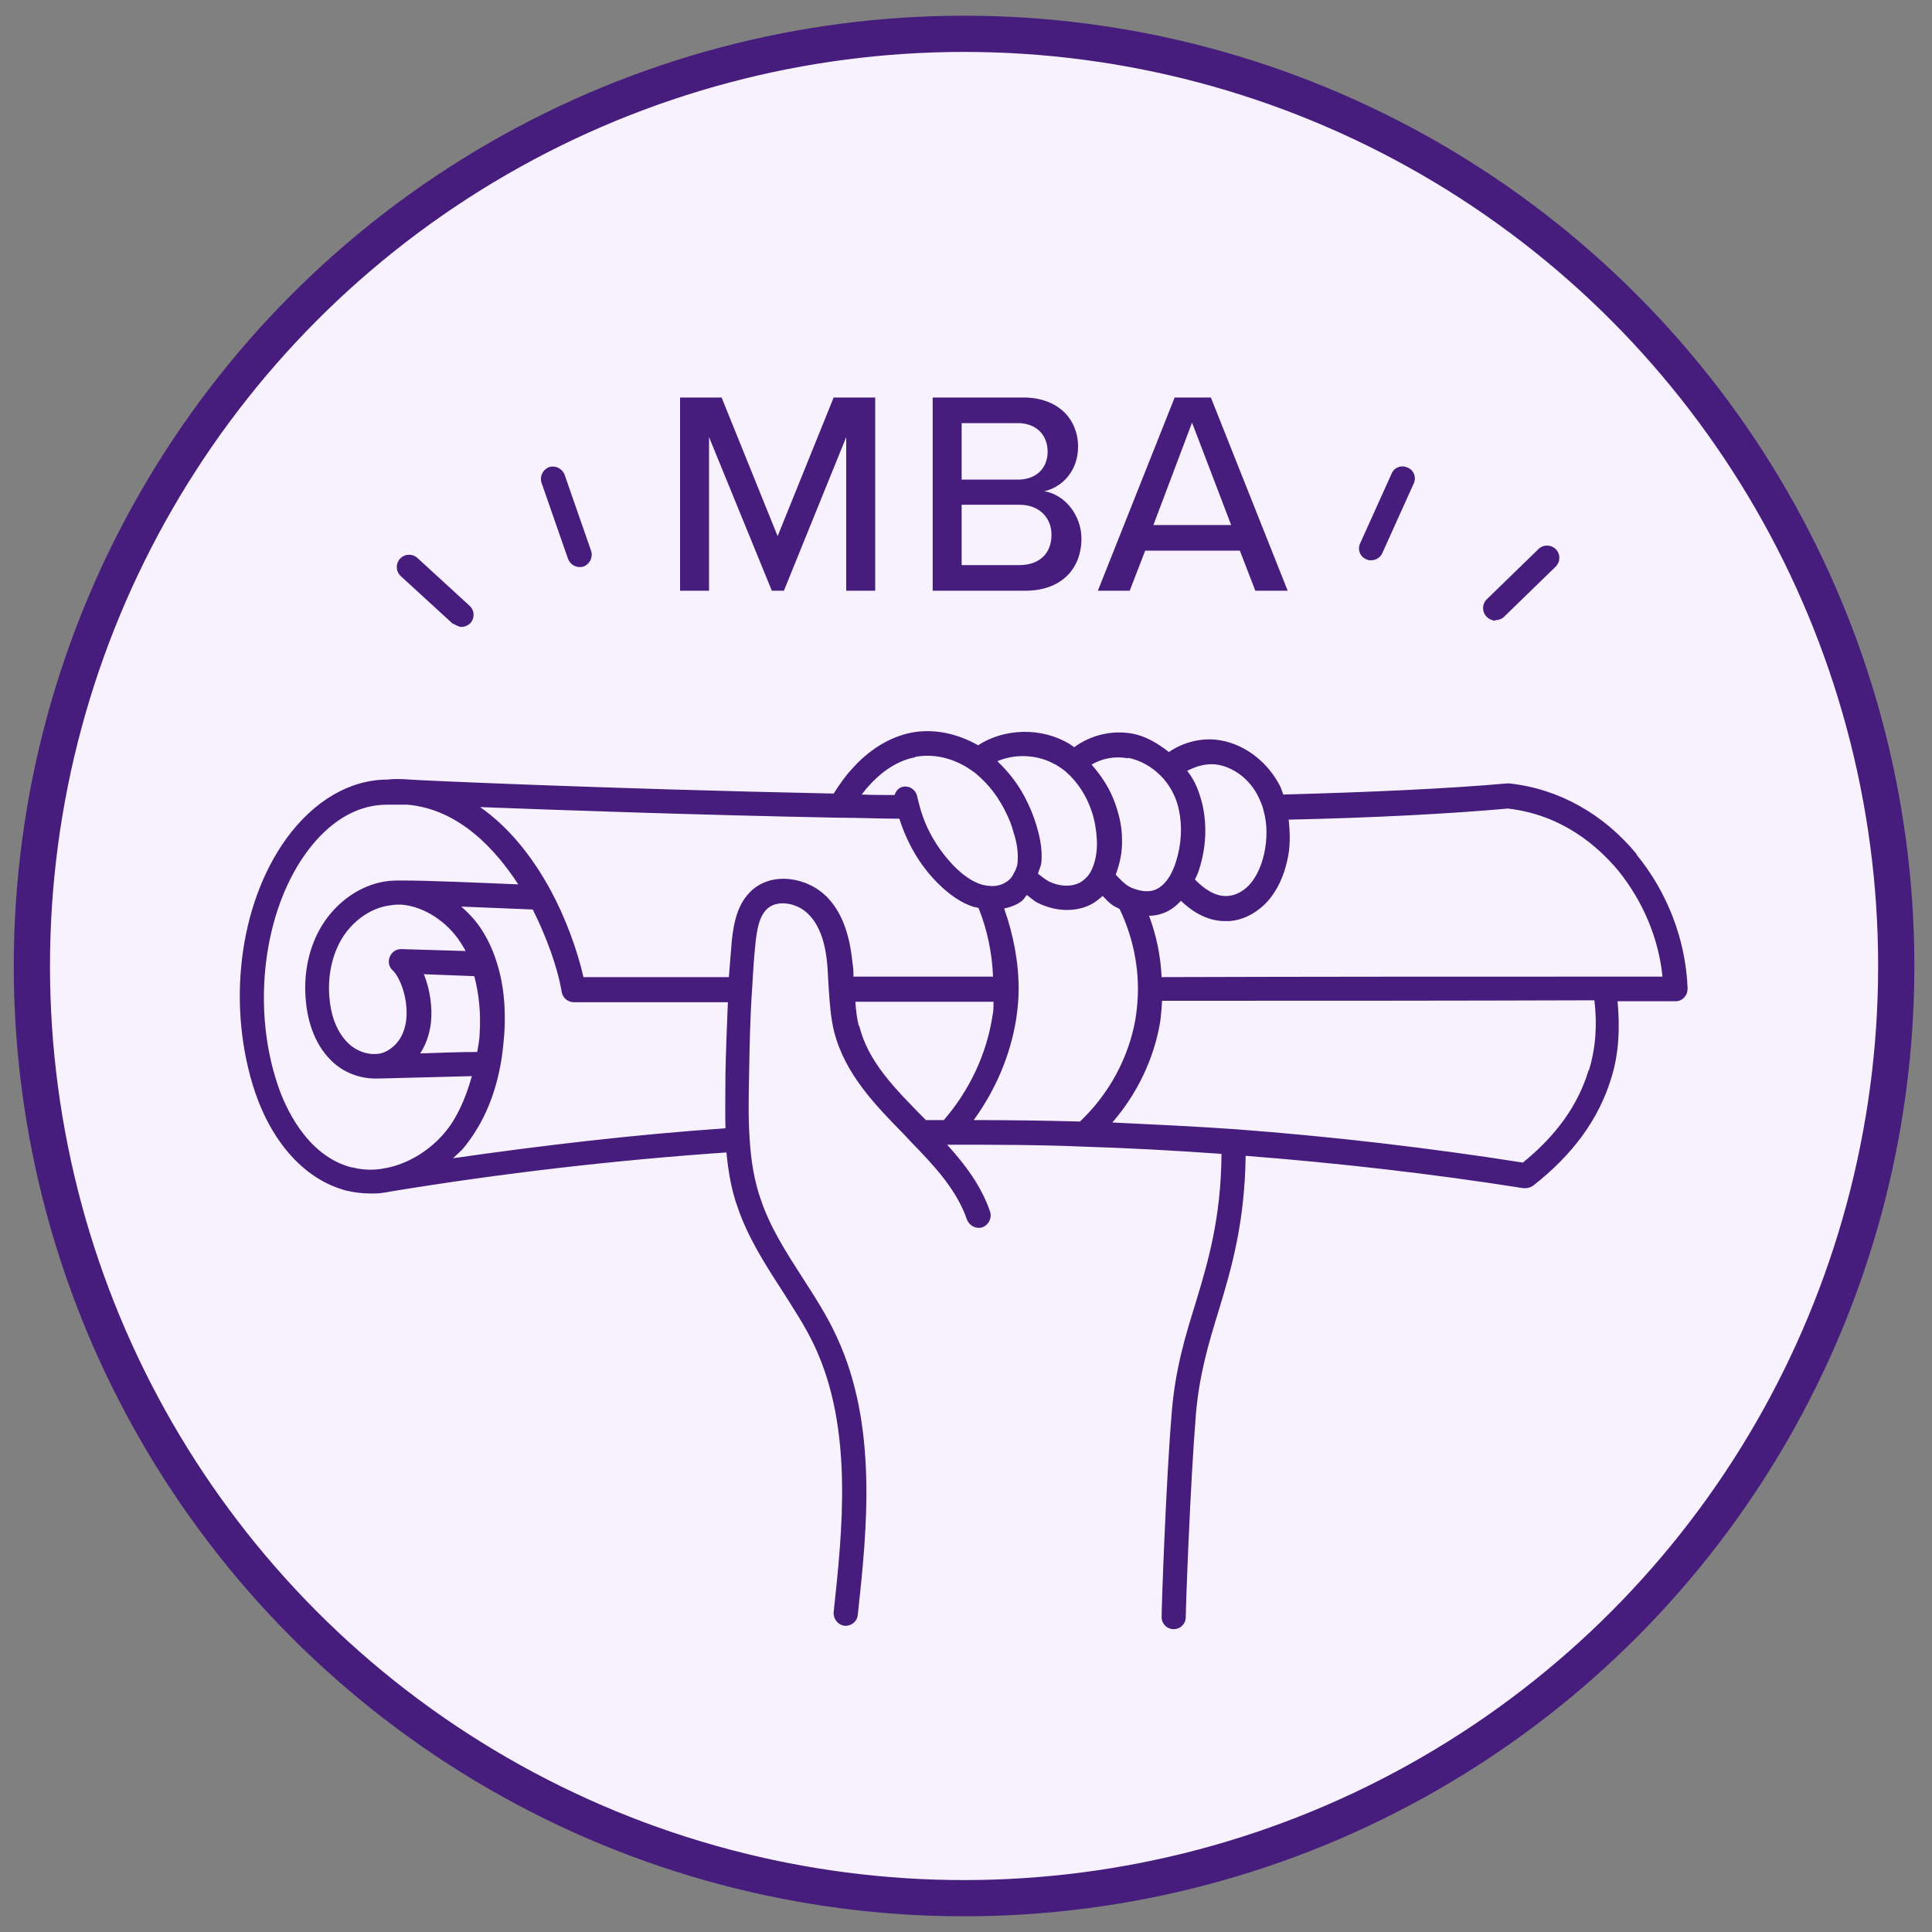 <?xml version="1.0" encoding="UTF-8"?>
<svg id="Capa_1" data-name="Capa 1" xmlns="http://www.w3.org/2000/svg" viewBox="0 0 40 40">
  <rect x="0" y="0" width="40" height="40" fill="#808080" stroke="none"/>
  <defs>
    <style>
      .cls-1 {
        fill: #461d7c;
      }

      .cls-2 {
        fill: #f8f2ff;
        stroke: #461d7c;
        stroke-miterlimit: 10;
        stroke-width: .75px;
      }
    </style>
  </defs>
  <circle class="cls-2" cx="19.96" cy="20" r="19.3"/>
  <path class="cls-1" d="M33.89,17.69c-.69-.84-1.62-1.36-2.64-1.47h-.05c-1.24.11-2.81.18-4.63.23-.02-.05-.04-.11-.06-.16-.25-.5-.72-.87-1.23-.96-.38-.07-.77.03-1.08.24-.23-.18-.48-.33-.75-.38-.43-.08-.87.03-1.21.28-.03-.02-.07-.05-.1-.07-.59-.35-1.35-.32-1.89.03-.44-.25-.93-.35-1.39-.26-.44.09-.87.35-1.23.76-.13.14-.25.31-.37.5-4.8-.1-8.73-.28-8.77-.29h0c-.15-.01-.3-.02-.46,0-.79,0-1.53.44-2.1,1.22-.99,1.37-1.24,3.48-.65,5.25.37,1.08,1.05,1.82,1.89,2.04.17.04.33.06.5.06.1,0,.2,0,.29-.02h.01s.07-.01.11-.02h0c2.31-.38,4.65-.65,6.96-.81.04.42.11.8.23,1.13.21.62.56,1.17.91,1.71.24.38.5.77.69,1.18.8,1.72.57,3.81.39,5.5-.01.14.09.26.22.28h.03c.13,0,.24-.1.25-.23.19-1.75.42-3.92-.44-5.76-.2-.44-.47-.85-.72-1.24-.34-.53-.66-1.03-.85-1.6-.13-.37-.2-.77-.23-1.26-.03-.44-.02-.9-.01-1.36.01-.56.02-1.14.06-1.71.02-.36.04-.67.07-.96.03-.27.07-.57.25-.73.23-.2.64-.1.85.12.22.22.35.57.39,1.07.01.16.02.34.03.5.02.29.04.58.11.86.22.87.85,1.52,1.46,2.14l.12.13c.5.51.96,1.01,1.17,1.62.05.13.19.2.32.16.13-.05.2-.19.16-.32-.18-.53-.51-.97-.89-1.39h.02c.93,0,1.88,0,2.81.04.93.03,1.89.08,2.85.15-.01,1.34-.28,2.24-.54,3.1-.21.67-.42,1.37-.49,2.25-.12,1.43-.21,4-.21,4.24,0,.14.11.25.25.25s.25-.11.25-.25c0-.19.09-2.73.21-4.2.07-.82.26-1.46.47-2.14.27-.89.54-1.82.56-3.21,1.92.15,3.85.37,5.75.67h.04c.06,0,.11-.02.16-.05.83-.65,1.36-1.38,1.62-2.23.16-.51.18-1.05.13-1.59h1.2c.07,0,.14-.03.18-.08.05-.05.07-.12.07-.19-.04-1.01-.42-1.99-1.06-2.77h0ZM25.2,15.83c.36.06.69.32.86.68.04.09.08.17.1.27.08.28.08.6.01.91-.06.25-.15.44-.27.59-.13.16-.31.26-.48.27-.27.02-.5-.16-.68-.34.03-.07.07-.14.09-.22.14-.44.16-.89.07-1.31-.03-.13-.07-.26-.12-.38-.05-.12-.12-.24-.2-.34.19-.1.4-.16.62-.13ZM23.36,15.69c.24.05.47.17.67.37.12.12.22.27.29.43.04.09.07.19.09.29.07.33.05.7-.06,1.05-.03.11-.08.21-.12.29-.09.15-.19.25-.31.3-.12.05-.28.04-.44-.02-.06-.02-.12-.05-.17-.09-.07-.05-.14-.13-.21-.2.08-.22.14-.46.13-.73,0-.24-.05-.48-.13-.71-.11-.33-.29-.6-.5-.84.22-.13.49-.18.75-.13h0ZM22.36,23.22c-.73-.02-1.46-.03-2.2-.03.45-.62.76-1.34.88-2.1.03-.2.05-.4.05-.61h0c0-.57-.11-1.13-.3-1.67.14-.03.27-.08.37-.16.04-.03.06-.08.1-.12.07.05.14.12.22.16.2.1.41.15.61.15s.4-.05.56-.15c.06-.04.12-.09.18-.14.06.06.12.13.19.18.05.04.11.06.16.09.25.52.38,1.09.38,1.66,0,.2-.02.41-.05.61-.14.81-.55,1.56-1.15,2.13ZM21.87,15.84c.07.04.14.09.2.14.24.21.43.5.54.84.06.19.09.38.1.58.01.25-.04.49-.13.65-.05.09-.12.16-.2.21-.18.11-.45.1-.68-.02-.07-.04-.14-.1-.21-.15.02-.08.06-.15.07-.23.03-.31-.05-.6-.11-.8-.05-.15-.1-.29-.17-.43-.16-.35-.38-.63-.63-.87.37-.16.84-.14,1.2.07h.02,0ZM18.95,15.67c.37-.07.79.02,1.15.27.04.03.08.05.12.09.25.21.46.48.62.82.06.12.11.25.14.37.08.24.1.43.09.6,0,.09-.03.18-.08.26-.03.07-.08.13-.14.17-.1.07-.23.11-.38.09-.05,0-.11-.02-.16-.03-.18-.06-.36-.18-.55-.37-.35-.36-.61-.8-.73-1.29-.01-.05-.03-.1-.04-.16-.03-.14-.16-.23-.3-.2-.09.02-.14.09-.17.17-.23,0-.45,0-.68-.01.05-.06.09-.12.14-.17.2-.23.54-.52.96-.6h0ZM7.28,24.17c-.94-.24-1.39-1.28-1.53-1.71-.54-1.59-.3-3.57.58-4.79.33-.46.89-1.01,1.69-1.01h.42c1.09.1,1.84.96,2.29,1.65-.94-.04-1.89-.08-2.39-.08h-.02c-.12,0-.24,0-.35.02-.52.08-1.01.43-1.31.92-.26.43-.38.97-.33,1.53.03.37.15.89.53,1.26.24.24.58.37.91.37h.07c.4-.01,1.12-.03,1.93-.05-.13.46-.31.88-.58,1.19-.31.36-.74.62-1.18.71h0s-.07.01-.11.02c-.21.03-.41.02-.6-.03h-.02ZM15.02,23.36c-1.88.13-3.76.35-5.64.62.06-.06.13-.12.19-.18.39-.46.66-1.04.79-1.74.04-.2.06-.42.08-.64.04-.58-.02-1.09-.17-1.54h0c-.07-.22-.17-.43-.29-.62s-.27-.35-.43-.49c.46.02.98.04,1.48.06.28.56.51,1.18.6,1.71.02.12.13.21.25.21h3.19c-.02.49-.04.98-.05,1.46,0,.39-.01.78,0,1.16h0ZM8.23,18.73h.09c.46.04.94.35,1.22.79.03.05.07.11.1.17l-1.33-.04c-.11,0-.2.06-.24.16s-.02.21.06.28c.15.14.33.59.28,1.03-.04.3-.17.51-.4.64-.06.03-.13.06-.21.06-.21.02-.44-.07-.6-.23-.27-.27-.36-.66-.38-.94-.04-.45.06-.89.26-1.22.22-.36.58-.62.96-.68.06-.01.13-.02.19-.02ZM8.77,20.17l1.05.04c.09.35.14.74.11,1.19,0,.13-.03.25-.05.38-.43,0-.83.02-1.18.03.11-.17.19-.38.22-.62.04-.33-.02-.71-.14-1.01h0ZM17.12,18.57c-.38-.39-1.1-.54-1.55-.14-.3.27-.38.67-.42,1.06-.02.23-.04.48-.06.74h-3.01c-.13-.57-.37-1.22-.67-1.78-.41-.76-.91-1.35-1.47-1.74,1.61.06,4.35.16,7.43.22.41,0,.83.02,1.25.02.16.5.42.96.79,1.33.25.25.5.42.76.5.03,0,.06.01.09.02.18.45.28.93.3,1.42h-2.89c0-.09,0-.18-.02-.28-.06-.62-.23-1.07-.54-1.38h.01ZM17.78,21.24c-.04-.16-.06-.33-.07-.5h2.86c0,.09,0,.19-.02.28-.12.8-.48,1.56-1.01,2.17h-.37l-.05-.05c-.59-.6-1.15-1.16-1.33-1.9h-.01ZM32.89,22.16c-.22.72-.66,1.34-1.36,1.91-1.97-.31-3.96-.54-5.94-.69-.86-.06-1.72-.1-2.56-.14.51-.59.86-1.31.99-2.08.02-.15.03-.29.04-.44,2.99,0,5.97,0,8.95-.01.06.49.03.98-.11,1.44h0ZM33.23,20.22c-3.05,0-6.11,0-9.18.01-.02-.44-.11-.87-.26-1.27.11,0,.21-.02.31-.06.13-.05.25-.14.35-.25.28.27.59.42.91.42h.09c.31-.02.61-.19.83-.45.17-.21.3-.48.37-.8.07-.29.06-.57.03-.85,1.78-.04,3.31-.12,4.54-.23,1.12.13,1.85.77,2.28,1.28.51.63.84,1.4.92,2.2-.4,0-.79,0-1.19,0Z"/>
  <g>
    <path class="cls-1" d="M28.39,11.6c.1,0,.19-.06.23-.15l.65-1.44c.06-.13,0-.28-.13-.33-.13-.06-.28,0-.33.13l-.65,1.44c-.06.13,0,.28.13.33.03.02.07.02.1.02Z"/>
    <path class="cls-1" d="M30.96,12.84c.06,0,.13-.02.18-.07l1.07-1.04c.1-.1.1-.26,0-.36-.1-.1-.26-.1-.36,0l-1.07,1.04c-.1.1-.1.26,0,.36.05.05.12.08.18.08h0Z"/>
  </g>
  <path class="cls-1" d="M9.38,12.91s.11.07.17.07c.07,0,.14-.03.19-.08.09-.1.09-.26-.02-.36l-1.08-.99c-.1-.09-.26-.09-.36.02-.09.1-.09.26.02.36l1.08.99h0Z"/>
  <path class="cls-1" d="M12,11.74s.06,0,.08-.01c.13-.05.2-.19.16-.32l-.55-1.58c-.05-.13-.19-.2-.32-.16-.13.05-.2.19-.16.32l.55,1.58c.04.1.13.17.24.17Z"/>
  <g>
    <path class="cls-1" d="M17.52,12.23v-3.18l-1.29,3.18h-.25l-1.3-3.18v3.18h-.6v-4h.86l1.16,2.87,1.16-2.87h.86v4h-.6Z"/>
    <path class="cls-1" d="M19.31,12.23v-4h1.88c.71,0,1.13.44,1.13,1.02,0,.5-.33.84-.7.92.43.07.77.5.77.98,0,.63-.42,1.08-1.16,1.08h-1.93ZM19.91,9.93h1.16c.4,0,.62-.25.62-.58s-.22-.59-.62-.59h-1.16v1.17ZM19.91,11.7h1.19c.42,0,.67-.24.67-.63,0-.33-.23-.62-.67-.62h-1.19v1.25Z"/>
    <path class="cls-1" d="M25.99,12.23l-.32-.83h-1.96l-.32.83h-.66l1.59-4h.75l1.59,4h-.66ZM24.68,8.75l-.8,2.12h1.61l-.81-2.12Z"/>
  </g>
</svg>